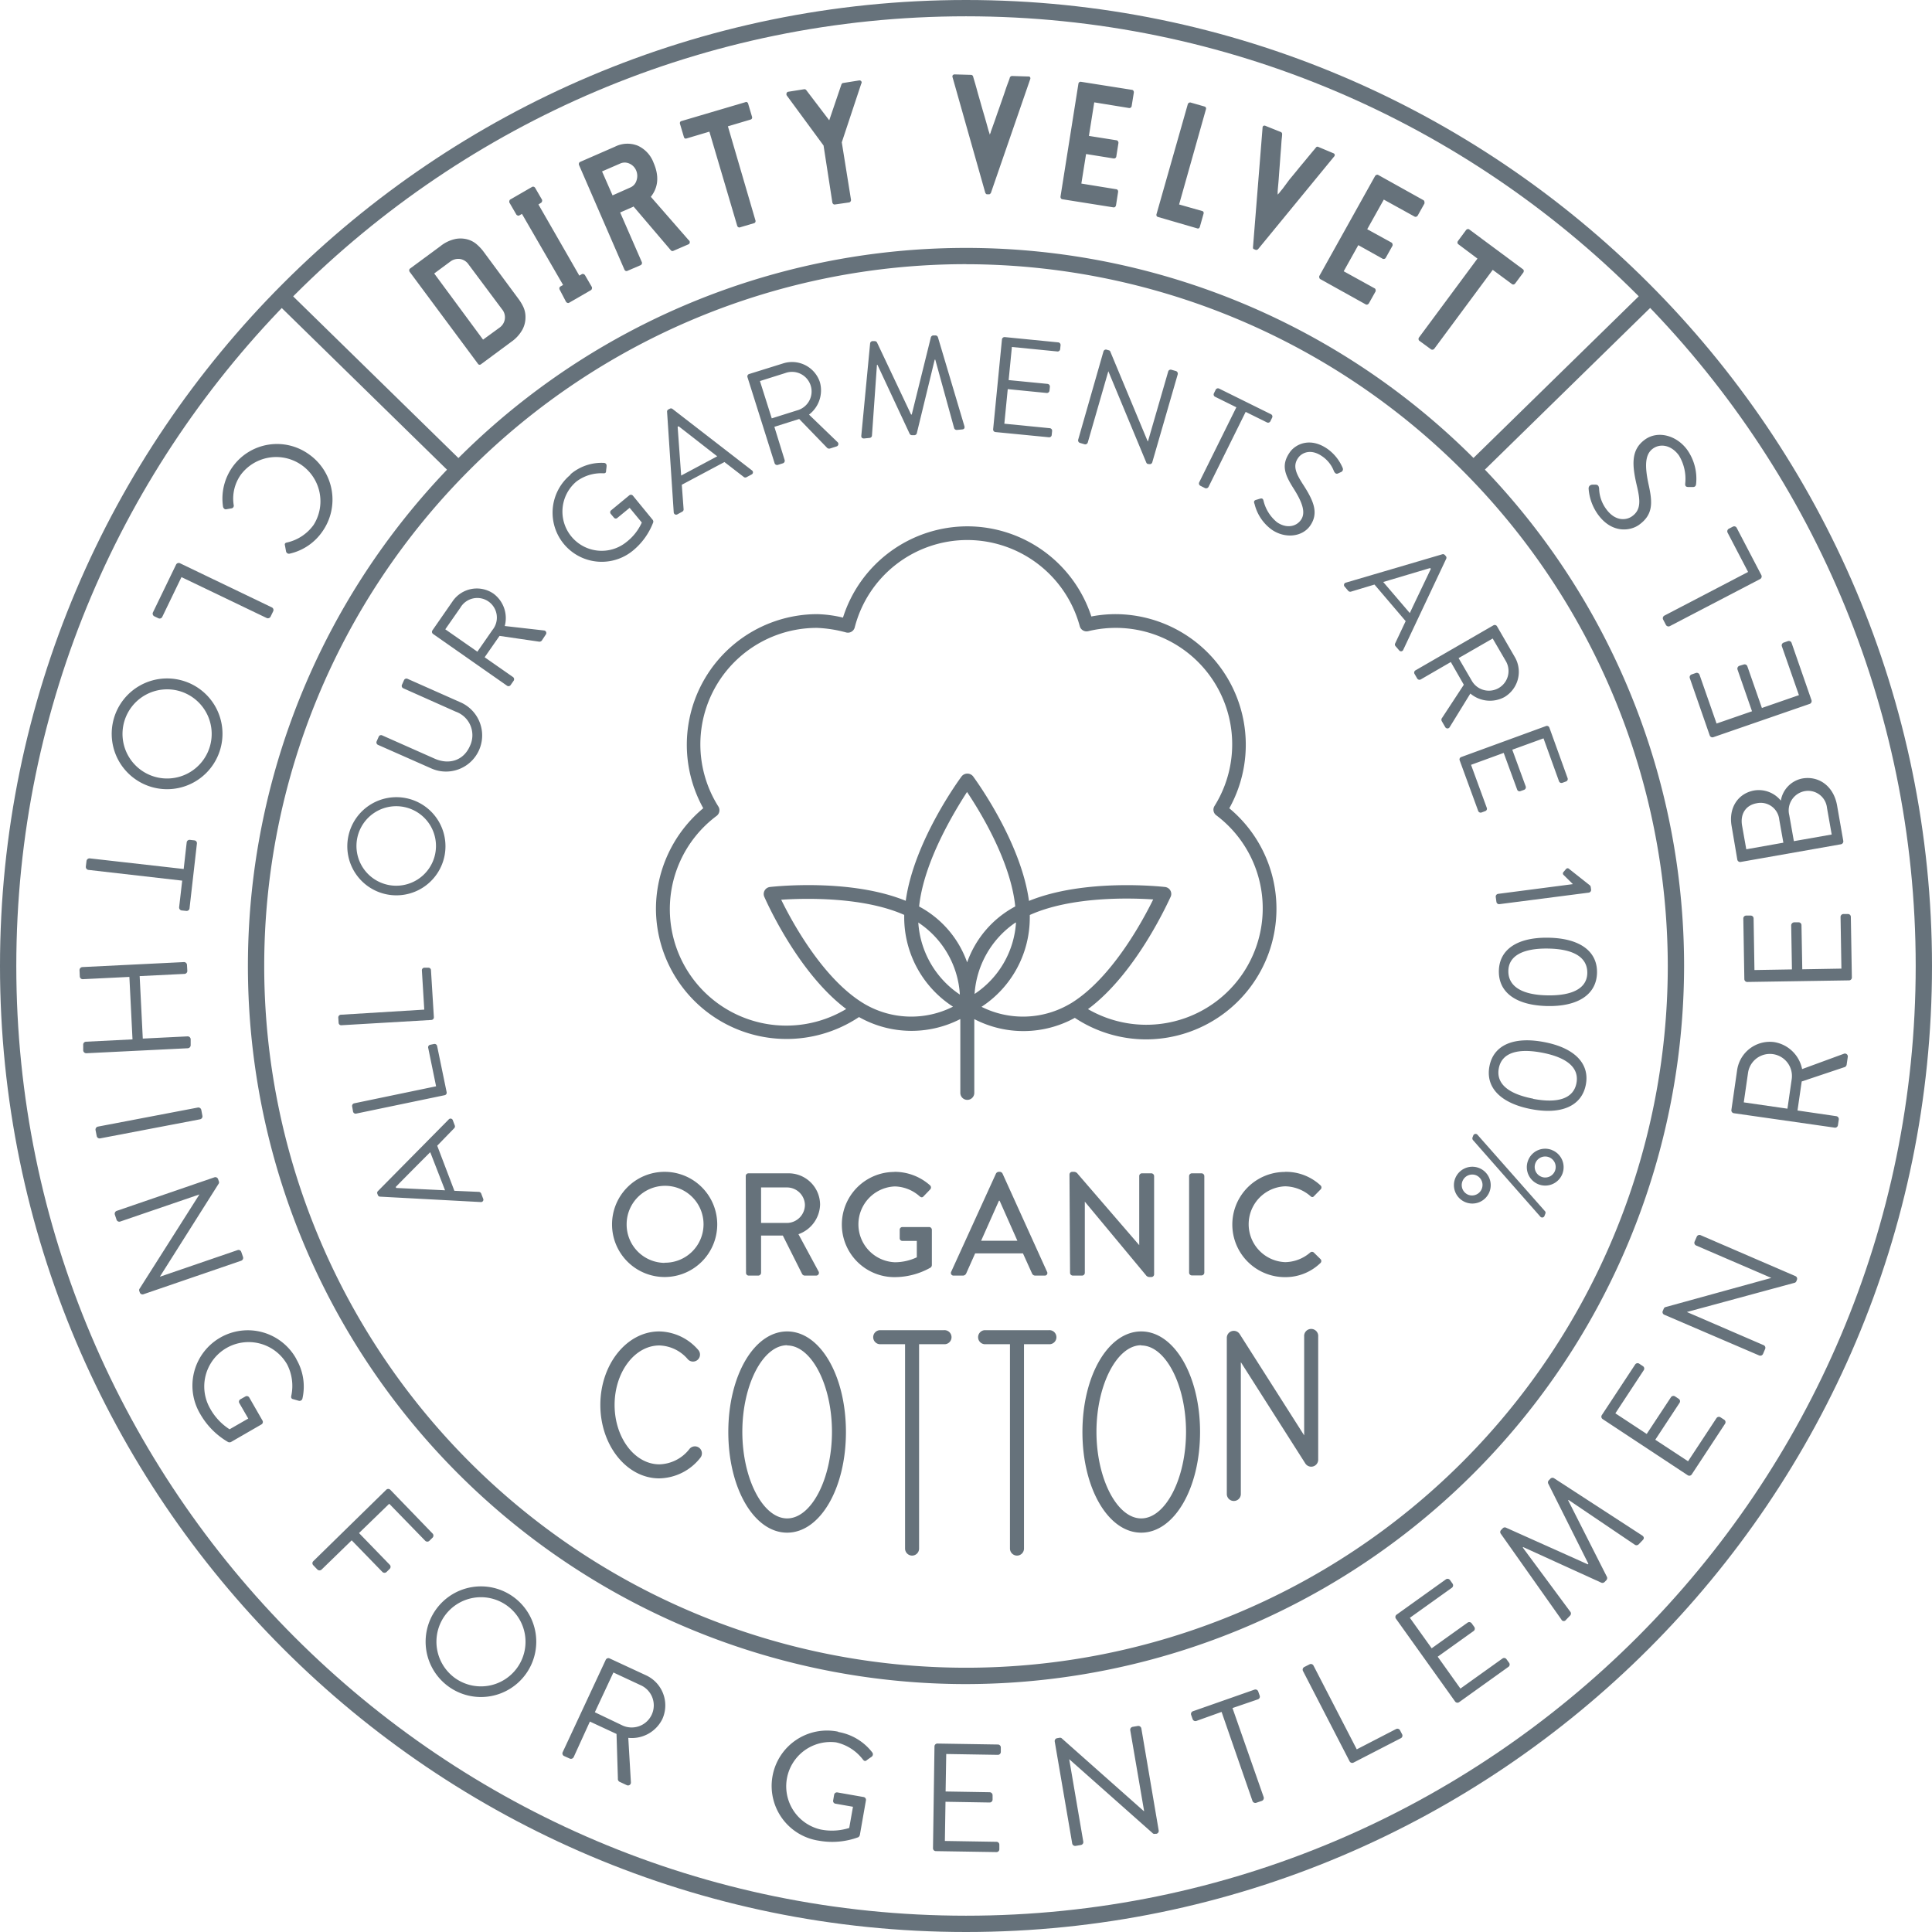 <svg xmlns="http://www.w3.org/2000/svg" viewBox="0 0 340.16 340.16">
  <defs>
    <style>
      .cls-1{fill:#66727b}
    </style>
  </defs>
  <g id="Layer_2" data-name="Layer 2">
    <g id="Layer_1-2" data-name="Layer 1">
      <path class="cls-1" d="M117 206.32a9.26 9.26 0 1 1-9.24 9.29 9.25 9.25 0 0 1 9.24-9.29zm0 16a6.77 6.77 0 1 0-6.67-6.74 6.75 6.75 0 0 0 6.67 6.77zM131.3 207.07a.48.48 0 0 1 .48-.49h7a5.55 5.55 0 0 1 5.61 5.5 5.7 5.7 0 0 1-3.81 5.22l3.53 6.54a.49.49 0 0 1-.44.75h-1.93a.56.56 0 0 1-.54-.34l-3.37-6.71H134v6.56a.51.51 0 0 1-.49.49h-1.68a.48.48 0 0 1-.48-.49zm7.28 8.25a3.2 3.2 0 0 0 3.14-3.19 3.16 3.16 0 0 0-3.14-3.06H134v6.25zM157.5 206.32a9.38 9.38 0 0 1 6.26 2.39.5.5 0 0 1 0 .72c-.38.41-.77.8-1.16 1.21-.2.23-.41.21-.67 0a6.82 6.82 0 0 0-4.37-1.75 6.68 6.68 0 0 0 0 13.35 9.13 9.13 0 0 0 3.86-.87v-2.89h-2.52a.46.46 0 0 1-.49-.46v-1.49a.47.47 0 0 1 .49-.49h4.71a.49.49 0 0 1 .46.49v6.23a.63.63 0 0 1-.21.41 12.9 12.9 0 0 1-6.38 1.69 9.26 9.26 0 1 1 0-18.52zM167.47 223.92l7.9-17.32a.62.62 0 0 1 .44-.28h.26a.58.58 0 0 1 .43.28l7.85 17.32a.45.45 0 0 1-.44.67h-1.62a.61.61 0 0 1-.59-.39l-1.59-3.52h-8.42l-1.57 3.52a.64.64 0 0 1-.59.39h-1.62a.46.46 0 0 1-.44-.67zm11.66-5.46l-3.13-7.05h-.12l-3.14 7.05zM188.3 206.78a.48.48 0 0 1 .49-.46h.21a.84.84 0 0 1 .77.38l10.81 12.53v-12.16a.48.48 0 0 1 .49-.49h1.64a.5.5 0 0 1 .49.49v17.31a.48.48 0 0 1-.49.46h-.23a.78.78 0 0 1-.74-.35L191 211.57v12.53a.49.49 0 0 1-.49.49h-1.62a.5.5 0 0 1-.49-.49zM209.36 207.07a.5.5 0 0 1 .49-.49h1.7a.5.5 0 0 1 .49.49v17a.5.5 0 0 1-.49.49h-1.7a.5.5 0 0 1-.49-.49zM226.27 206.32a8.93 8.93 0 0 1 6.23 2.39.48.48 0 0 1 0 .72l-1.14 1.16c-.18.23-.41.23-.64 0a7 7 0 0 0-4.45-1.72 6.68 6.68 0 0 0 0 13.35 6.89 6.89 0 0 0 4.42-1.7.47.47 0 0 1 .62 0l1.18 1.16a.48.48 0 0 1 0 .69 8.84 8.84 0 0 1-6.26 2.49 9.26 9.26 0 1 1 0-18.52zM170.31 193.65a1.23 1.23 0 0 1-1.23-1.23v-13a18.81 18.81 0 0 1-17.84-.35A23 23 0 0 1 115.49 160a23.11 23.11 0 0 1 8.33-17.7 23 23 0 0 1 20.05-34.17 21.62 21.62 0 0 1 4.55.61 23 23 0 0 1 21.9-16.07 23 23 0 0 1 21.83 15.87 22.6 22.6 0 0 1 4.29-.41 23 23 0 0 1 20 34.18A23 23 0 0 1 201.86 183a22.73 22.73 0 0 1-12.62-3.79 18.78 18.78 0 0 1-17.7.22v13a1.23 1.23 0 0 1-1.23 1.22zm21.21-16a20.5 20.5 0 0 0 22.62-34.11 1.22 1.22 0 0 1-.3-1.64 20.5 20.5 0 0 0-22.24-30.77 1.24 1.24 0 0 1-1.49-.88 20.55 20.55 0 0 0-19.78-15.17 20.48 20.48 0 0 0-19.84 15.38 1.24 1.24 0 0 1-1.49.9 22.92 22.92 0 0 0-5.13-.81A20.5 20.5 0 0 0 126.48 142a1.24 1.24 0 0 1-.31 1.65 20.5 20.5 0 0 0 22.82 34c-8.57-6.42-14.17-19.18-14.43-19.77a1.24 1.24 0 0 1 1-1.71c.62-.07 14.1-1.57 23.91 2.43 1.44-10.48 9.47-21.41 9.85-21.92a1.29 1.29 0 0 1 2 0c.37.51 8.41 11.44 9.85 21.94 9.81-4 23.32-2.52 23.95-2.45a1.23 1.23 0 0 1 1 1.71c-.28.53-5.95 13.44-14.6 19.82zm-54-19.29c1.94 4 7.54 14.28 14.86 18.5a16.3 16.3 0 0 0 15.41.38 18.75 18.75 0 0 1-8.59-15.66v-.5c-7.26-3.22-17.58-2.94-21.63-2.67zm35.22 18.87a16.32 16.32 0 0 0 15.44-.37l.35-.2.12-.07c7.08-4.39 12.49-14.36 14.39-18.23-4.07-.27-14.41-.56-21.73 2.74v.48a18.75 18.75 0 0 1-8.52 15.7zm-11.06-14.82a16.53 16.53 0 0 0 7.32 12.7 16.36 16.36 0 0 0-7.27-12.65zm17.15 0a16.52 16.52 0 0 0-7.24 12.59 16.33 16.33 0 0 0 7.29-12.51zm-17.06-2.84l.43.24a17.92 17.92 0 0 1 8.08 9.63 17.92 17.92 0 0 1 8.08-9.63l.39-.22c-.81-8-6.23-16.78-8.49-20.15-2.21 3.45-7.62 12.24-8.44 20.21zM200.93 269.85c-5.8 0-10.35-7.78-10.35-17.72s4.55-17.71 10.35-17.71 10.36 7.78 10.36 17.71-4.55 17.72-10.36 17.72zm0-33c-4.27 0-7.88 7-7.88 15.24s3.61 15.25 7.88 15.25 7.89-7 7.89-15.25-3.61-15.2-7.89-15.2zM138.59 269.85c-5.81 0-10.36-7.78-10.36-17.72s4.55-17.71 10.36-17.71 10.35 7.78 10.35 17.71-4.55 17.72-10.35 17.72zm0-33c-4.28 0-7.89 7-7.89 15.24s3.61 15.25 7.89 15.25 7.89-7 7.89-15.25-3.62-15.2-7.89-15.2zM116.06 260.29c-5.71 0-10.36-5.8-10.36-12.93s4.65-12.94 10.36-12.94a9.28 9.28 0 0 1 6.87 3.25 1.23 1.23 0 1 1-1.83 1.65 6.84 6.84 0 0 0-5-2.43c-4.35 0-7.89 4.7-7.89 10.47s3.54 10.46 7.89 10.46a6.92 6.92 0 0 0 5.3-2.72 1.23 1.23 0 1 1 1.9 1.57 9.38 9.38 0 0 1-7.24 3.62zM217.21 264.27A1.23 1.23 0 0 1 216 263v-27.45a1.23 1.23 0 0 1 2.27-.66l11.35 17.83v-17.39a1.24 1.24 0 1 1 2.47 0V257a1.23 1.23 0 0 1-2.27.66l-11.35-17.83V263a1.23 1.23 0 0 1-1.26 1.27zM166.18 236.67h-11.31a1.24 1.24 0 0 1 0-2.47h11.31a1.24 1.24 0 1 1 0 2.47z"/>
      <path class="cls-1" d="M160.59 273.89a1.25 1.25 0 0 1-1.24-1.24V236a1.24 1.24 0 0 1 2.47 0v36.62a1.24 1.24 0 0 1-1.23 1.27zM184.65 236.67h-11.31a1.24 1.24 0 0 1 0-2.47h11.31a1.24 1.24 0 1 1 0 2.47z"/>
      <path class="cls-1" d="M179.06 273.89a1.25 1.25 0 0 1-1.24-1.24V236a1.24 1.24 0 0 1 2.47 0v36.62a1.24 1.24 0 0 1-1.23 1.27z"/>
      <g>
        <path class="cls-1" d="M77.52 43.36a6.3 6.3 0 0 1 2.74-1.3 4.73 4.73 0 0 1 2.18.13 4.19 4.19 0 0 1 1.61.93 8.31 8.31 0 0 1 1 1.07l6.33 8.56a8.24 8.24 0 0 1 .74 1.25 4.18 4.18 0 0 1 .4 1.8A4.58 4.58 0 0 1 92 58a6.41 6.41 0 0 1-2 2.2l-5.31 3.93a.36.36 0 0 1-.56-.11l-12-16.16a.44.44 0 0 1-.08-.3.36.36 0 0 1 .14-.27zm5 3.23a2.24 2.24 0 0 0-1.6-1 2.34 2.34 0 0 0-1.59.43l-2.88 2.13 8.6 11.65L88 57.65a2.24 2.24 0 0 0 .87-1.39 2.2 2.2 0 0 0-.49-1.82zM94 32.89a.45.45 0 0 1 .23.2l1.2 2.07a.5.5 0 0 1 0 .3.39.39 0 0 1-.21.27l-.42.27 7.2 12.53.44-.26a.38.38 0 0 1 .34 0 .5.5 0 0 1 .23.2l1.2 2.07a.49.49 0 0 1 0 .3.39.39 0 0 1-.21.27l-3.81 2.2a.31.31 0 0 1-.31 0 .43.43 0 0 1-.23-.19L98.54 51a.44.44 0 0 1-.05-.3.37.37 0 0 1 .18-.26l.47-.27-7.24-12.51-.47.27a.31.31 0 0 1-.31 0 .4.4 0 0 1-.23-.19l-1.2-2.07a.44.44 0 0 1 0-.3.32.32 0 0 1 .18-.26l3.81-2.2a.38.38 0 0 1 .32-.02zM121.25 42.28a.43.43 0 0 1 .19.44.38.38 0 0 1-.26.31l-2.66 1.15a.34.34 0 0 1-.23 0 .37.37 0 0 1-.14-.07l-6.61-7.76-.13.09-.35.15-1.87.82 3.81 8.73a.4.4 0 0 1 0 .32.43.43 0 0 1-.21.23l-2.33 1a.34.34 0 0 1-.31 0 .45.45 0 0 1-.21-.22l-8-18.43a.44.44 0 0 1 0-.3.36.36 0 0 1 .21-.24l6.14-2.68a4.88 4.88 0 0 1 4-.17 5.35 5.35 0 0 1 2.78 3q1.51 3.48-.48 6zM112 30a2.29 2.29 0 0 0-1.19-1.2 1.94 1.94 0 0 0-1.63 0L106 30.18l1.85 4.22L111 33a1.92 1.92 0 0 0 1.07-1.23A2.46 2.46 0 0 0 112 30zM131.54 18a.43.43 0 0 1 .18.24l.68 2.3a.45.45 0 0 1 0 .3.36.36 0 0 1-.24.21l-4 1.19L133 38.78a.4.4 0 0 1 0 .3.35.35 0 0 1-.22.21l-2.47.73A.32.32 0 0 1 130 40a.39.39 0 0 1-.2-.24l-4.9-16.58-4 1.19a.37.37 0 0 1-.31 0 .4.4 0 0 1-.18-.25l-.68-2.29a.44.44 0 0 1 0-.3.32.32 0 0 1 .23-.21l11.28-3.33a.31.31 0 0 1 .3.01zM151.64 14.31a.34.34 0 0 1 0 .41l-3.43 10.34 1.62 10.1a.42.42 0 0 1-.07.3.4.4 0 0 1-.25.18L147 36a.32.32 0 0 1-.3-.09.46.46 0 0 1-.15-.26L145 25.62l-6.44-8.76a.44.44 0 0 1-.07-.44.35.35 0 0 1 .32-.27l2.78-.44a.39.39 0 0 1 .36.15l4.05 5.32 2.16-6.35a1.13 1.13 0 0 0 .1-.13.27.27 0 0 1 .2-.09l2.81-.45a.38.38 0 0 1 .37.15zM181.37 13.6a.42.42 0 0 1 0 .38l-6.91 20-.13.15a.3.3 0 0 1-.23.08h-.27a.28.28 0 0 1-.25-.11l-.1-.14-5.75-20.3a.48.48 0 0 1 0-.39.43.43 0 0 1 .37-.17l2.87.08a.4.4 0 0 1 .35.25s.07.26.21.73.3 1 .5 1.75.42 1.46.65 2.29.46 1.6.67 2.32.39 1.35.53 1.87.24.84.28.94a.68.68 0 0 1 .06.21.53.53 0 0 0 .05.15l.15-.35c0-.1.13-.41.31-.92s.41-1.13.65-1.84.52-1.47.8-2.28.55-1.56.78-2.26.44-1.26.61-1.71.24-.7.24-.72.17-.23.37-.23l2.87.09a.31.31 0 0 1 .32.13zM199.57 16a.54.54 0 0 1 .06.3l-.38 2.36a.41.41 0 0 1-.15.27.39.39 0 0 1-.3.09l-6.14-1-.94 5.91 4.88.77a.36.36 0 0 1 .24.18.43.43 0 0 1 .08.3l-.38 2.39a.35.35 0 0 1-.17.26.41.41 0 0 1-.28.07l-4.87-.78-.83 5.2 6.15 1a.34.34 0 0 1 .26.17.47.47 0 0 1 .06.3l-.37 2.37a.54.54 0 0 1-.15.26.34.34 0 0 1-.3.09l-9-1.43a.35.35 0 0 1-.26-.18.49.49 0 0 1-.06-.29l3.15-19.86a.4.4 0 0 1 .14-.26.34.34 0 0 1 .3-.09l9 1.42a.35.35 0 0 1 .26.18zM211.9 37.35a.44.44 0 0 1 0 .3l-.65 2.3a.49.49 0 0 1-.18.25.37.37 0 0 1-.31 0l-6.88-2a.35.35 0 0 1-.25-.21.43.43 0 0 1 0-.31l5.5-19.33a.41.41 0 0 1 .19-.24.39.39 0 0 1 .33-.05l2.45.7a.35.35 0 0 1 .22.2.4.4 0 0 1 0 .3L207.6 36l4.06 1.15a.34.34 0 0 1 .24.2zM235 27.24a.41.41 0 0 1-.14.36l-13.38 16.3-.18.08a.25.25 0 0 1-.24 0l-.25-.1a.29.29 0 0 1-.2-.19v-.16l1.68-21a.45.45 0 0 1 .14-.36.41.41 0 0 1 .4 0l2.67 1.07a.37.37 0 0 1 .24.36s0 .27-.06.75-.08 1.09-.14 1.82-.12 1.52-.18 2.37-.13 1.66-.18 2.41-.11 1.4-.16 1.94-.07.87-.07 1a.53.53 0 0 1 0 .22.86.86 0 0 0 0 .15l.27-.27c.06-.09.26-.34.61-.76l1.17-1.58c.48-.58 1-1.2 1.54-1.87s1.06-1.27 1.52-1.84l1.16-1.4c.32-.37.47-.56.48-.58a.33.33 0 0 1 .42-.09l2.69 1.13a.33.33 0 0 1 .19.24zM250.79 35.56a.46.46 0 0 1 0 .29l-1.17 2.09a.45.45 0 0 1-.23.2.36.36 0 0 1-.32 0l-5.43-3-2.92 5.22 4.28 2.35a.39.39 0 0 1 .17.25.46.46 0 0 1 0 .31l-1.18 2.11a.34.34 0 0 1-.24.19.41.41 0 0 1-.29 0l-4.31-2.41-2.57 4.6 5.43 3a.29.29 0 0 1 .18.25.44.44 0 0 1 0 .3l-1.17 2.09a.5.5 0 0 1-.23.2.36.36 0 0 1-.32 0l-8-4.45a.35.35 0 0 1-.18-.26.44.44 0 0 1 0-.3L242.1 31a.5.5 0 0 1 .23-.2.36.36 0 0 1 .32 0l8 4.46a.35.35 0 0 1 .14.3zM268.28 47.7a.47.47 0 0 1-.08.29l-1.43 1.92a.45.45 0 0 1-.25.17.35.35 0 0 1-.31-.06l-3.39-2.51-10.29 13.89a.46.46 0 0 1-.27.16.38.38 0 0 1-.3-.05L249.9 60a.36.36 0 0 1-.14-.27.42.42 0 0 1 .07-.3l10.3-13.9-3.37-2.53a.37.37 0 0 1-.15-.28.48.48 0 0 1 .09-.29l1.42-1.92a.48.48 0 0 1 .26-.17.35.35 0 0 1 .31.06l9.44 7a.33.33 0 0 1 .15.3z"/>
      </g>
      <g>
        <path class="cls-1" d="M56.79 93.54A9.54 9.54 0 0 1 51 97.48a.52.52 0 0 1-.64-.41l-.18-1c-.1-.34 0-.5.42-.57a7.91 7.91 0 0 0 4.62-3.09 7.79 7.79 0 0 0-12.79-8.87 7.26 7.26 0 0 0-1.28 5.4.47.47 0 0 1-.42.57l-.87.15c-.26.09-.54-.17-.59-.44a9.61 9.61 0 0 1 15.07-9.27 9.75 9.75 0 0 1 2.45 13.59zM47.86 106.94a.51.51 0 0 1 .24.68l-.46.95a.53.53 0 0 1-.69.24l-15-7.2-3.38 7a.51.51 0 0 1-.69.24l-.71-.34a.52.52 0 0 1-.24-.69L31 99.41a.52.52 0 0 1 .69-.24zM38.79 131.89a9.75 9.75 0 1 1-6.68-12.06 9.73 9.73 0 0 1 6.68 12.06zM21.89 127a7.85 7.85 0 1 0 9.69-5.33 7.86 7.86 0 0 0-9.69 5.33zM32.34 153l.53-4.68a.51.51 0 0 1 .57-.45l.78.09a.5.5 0 0 1 .45.56l-1.3 11.41a.51.51 0 0 1-.57.45l-.8-.08a.52.52 0 0 1-.46-.57l.54-4.68-16.52-1.89a.54.54 0 0 1-.45-.57l.12-1a.54.54 0 0 1 .57-.46zM32.39 169.39a.52.52 0 0 1 .53.49l.06 1.05a.52.52 0 0 1-.49.54l-7.9.39.55 11 7.89-.39a.53.53 0 0 1 .54.49v1.06a.54.54 0 0 1-.49.54l-17.89.88a.54.54 0 0 1-.54-.49v-1a.51.51 0 0 1 .49-.54l8.19-.41-.55-11-8.19.4a.51.51 0 0 1-.54-.48l-.05-1.11a.54.54 0 0 1 .49-.54zM34.84 195a.53.53 0 0 1 .6.41l.2 1.06a.53.53 0 0 1-.41.6l-17.6 3.36a.52.52 0 0 1-.6-.4l-.21-1.07a.54.54 0 0 1 .41-.6zM37.77 207.28a.51.51 0 0 1 .63.33l.13.38a.46.46 0 0 1-.07.48l-10.28 16.26v.05l13.65-4.68a.51.51 0 0 1 .65.32l.31.9a.53.53 0 0 1-.32.65l-17.23 5.91a.51.51 0 0 1-.63-.33l-.07-.21a.46.46 0 0 1 .06-.48l10.51-16.56-13.94 4.77a.51.51 0 0 1-.65-.32l-.3-.89a.54.54 0 0 1 .31-.66zM52.17 239.3a9.54 9.54 0 0 1 1.08 6.93.52.52 0 0 1-.64.4c-.34-.09-.72-.21-1-.28s-.41-.23-.32-.62a8.28 8.28 0 0 0-.74-5.51A7.8 7.8 0 0 0 37 248a10.18 10.18 0 0 0 3.42 3.65l3.29-1.89-1.56-2.7a.49.49 0 0 1 .17-.69l.87-.49a.5.5 0 0 1 .7.18l2.33 4.06a.5.5 0 0 1-.2.68l-5.37 3.1a.66.66 0 0 1-.48 0 13.36 13.36 0 0 1-4.89-4.9 9.75 9.75 0 1 1 16.9-9.72zM68 262.3a.51.51 0 0 1 .72 0l7.44 7.7a.52.52 0 0 1 0 .73l-.56.55a.52.52 0 0 1-.73 0l-6.34-6.52-5.32 5.16 5.41 5.58a.52.52 0 0 1 0 .72l-.56.55a.53.53 0 0 1-.73 0l-5.41-5.57-5.3 5.15a.54.54 0 0 1-.73 0l-.73-.76a.5.5 0 0 1 0-.72zM90.35 281.13a9.74 9.74 0 1 1-13.6 2.26 9.74 9.74 0 0 1 13.6-2.26zm-10.28 14.29a7.85 7.85 0 1 0-1.78-10.92 7.89 7.89 0 0 0 1.78 10.92zM106.65 292.24a.51.51 0 0 1 .68-.25l6.36 2.95a5.83 5.83 0 0 1 2.93 7.72 6 6 0 0 1-6 3.32l.46 7.8a.51.51 0 0 1-.74.52l-1.18-.55a.57.57 0 0 1-.37-.62l-.24-7.84-4.69-2.18-2.86 6.27a.54.54 0 0 1-.68.25l-1-.45a.51.51 0 0 1-.25-.68zm2.81 11.49a3.89 3.89 0 1 0 3.28-7.05l-4.74-2.21-3.27 7zM147.58 304.94a9.6 9.6 0 0 1 6 3.61.53.53 0 0 1-.11.75c-.28.2-.62.42-.87.62s-.45.17-.69-.15a8.19 8.19 0 0 0-4.71-3 7.8 7.8 0 0 0-2.68 15.35 10.07 10.07 0 0 0 5-.28l.66-3.73-3.07-.54a.48.48 0 0 1-.42-.56l.17-1a.5.5 0 0 1 .6-.42l4.61.81a.5.5 0 0 1 .39.59l-1.07 6.1a.64.64 0 0 1-.29.39 13.27 13.27 0 0 1-6.89.61 9.75 9.75 0 1 1 3.36-19.2zM164.53 307.49a.51.51 0 0 1 .52-.51l10.66.17a.52.52 0 0 1 .5.53v.78a.52.52 0 0 1-.52.51l-9.09-.15-.11 6.6 7.76.13a.53.53 0 0 1 .51.52v.78a.52.52 0 0 1-.53.51l-7.76-.13-.11 6.9 9.09.15a.5.5 0 0 1 .5.52v.79a.5.5 0 0 1-.52.5l-10.66-.17a.5.5 0 0 1-.5-.52zM185.7 306.61a.51.51 0 0 1 .42-.57l.41-.07a.47.47 0 0 1 .46.14l14.39 12.76h.06L199 304.64a.52.52 0 0 1 .42-.6l.93-.16a.55.55 0 0 1 .6.42l3.06 18a.51.51 0 0 1-.42.57h-.22a.43.43 0 0 1-.46-.14l-14.66-13 2.48 14.52a.51.51 0 0 1-.42.59l-.93.16a.53.53 0 0 1-.6-.42zM215.08 301.41l-4.44 1.59a.52.52 0 0 1-.66-.32l-.26-.74a.51.51 0 0 1 .32-.65l10.83-3.8a.52.52 0 0 1 .66.32l.26.74a.51.51 0 0 1-.32.65l-4.47 1.53 5.49 15.68a.54.54 0 0 1-.31.66l-1 .34a.53.53 0 0 1-.66-.32zM229.41 294.2a.52.52 0 0 1 .22-.69l.94-.48a.52.52 0 0 1 .69.22l7.62 14.75 6.93-3.58a.52.52 0 0 1 .69.23l.36.69a.51.51 0 0 1-.22.7l-8.32 4.29a.52.52 0 0 1-.7-.22zM245.78 285a.51.51 0 0 1 .12-.72l8.67-6.21a.52.52 0 0 1 .72.12l.46.64a.53.53 0 0 1-.12.72l-7.4 5.29 3.84 5.37 6.32-4.52a.53.53 0 0 1 .72.12l.46.64a.52.52 0 0 1-.12.72l-6.32 4.52 4 5.61 7.4-5.29a.5.5 0 0 1 .71.12l.46.63a.51.51 0 0 1-.12.72l-8.67 6.21a.51.51 0 0 1-.72-.12zM264.21 270a.51.51 0 0 1 .07-.61l.3-.31a.51.51 0 0 1 .53-.13l14.46 6.48.09-.1-7.08-14.14a.52.52 0 0 1 .1-.54l.3-.31a.52.52 0 0 1 .61-.09l15.53 10.09c.32.21.41.51.13.8l-.75.78a.55.55 0 0 1-.61.09l-11.72-7.92-.07.07 6.84 13.5a.56.56 0 0 1-.1.54l-.34.35a.54.54 0 0 1-.53.12l-13.79-6.28-.07.08 8.41 11.36a.52.52 0 0 1-.07.61l-.75.78a.46.46 0 0 1-.8-.09zM282.18 249.86a.51.51 0 0 1-.15-.71l5.87-8.91a.51.51 0 0 1 .71-.14l.65.43a.51.51 0 0 1 .15.71l-5 7.6 5.52 3.63 4.27-6.47a.53.53 0 0 1 .71-.15l.66.44a.51.51 0 0 1 .14.71l-4.27 6.49 5.77 3.79 5-7.59a.51.51 0 0 1 .71-.15l.66.43a.51.51 0 0 1 .14.71l-5.86 8.91a.51.51 0 0 1-.71.15zM293 231.47a.5.5 0 0 1-.24-.66l.16-.37a.48.48 0 0 1 .37-.32l18.58-5.12-13.24-5.71a.52.52 0 0 1-.27-.68l.38-.87a.52.52 0 0 1 .67-.27l16.72 7.22a.5.5 0 0 1 .24.66l-.08.2a.48.48 0 0 1-.37.32L297 231l13.52 5.84a.51.51 0 0 1 .26.67l-.37.87a.53.53 0 0 1-.68.27zM305.27 196a.51.51 0 0 1-.43-.58l1-6.94a5.82 5.82 0 0 1 6.55-5 6 6 0 0 1 4.9 4.75l7.33-2.69a.51.51 0 0 1 .71.56l-.19 1.29a.57.57 0 0 1-.48.53l-7.44 2.49-.74 5.11 6.83 1a.52.52 0 0 1 .44.58l-.15 1a.51.51 0 0 1-.58.44zm10.19-6a3.88 3.88 0 1 0-7.69-1.11l-.75 5.2 7.69 1.11zM307.64 172.89a.51.51 0 0 1-.52-.51l-.18-10.66a.51.51 0 0 1 .5-.52h.79a.51.51 0 0 1 .52.5l.15 9.09 6.6-.11-.13-7.76a.55.55 0 0 1 .51-.53h.78a.5.5 0 0 1 .52.5l.14 7.77 6.89-.12-.15-9.09a.51.51 0 0 1 .51-.52h.78a.5.5 0 0 1 .52.5l.18 10.66a.5.5 0 0 1-.5.52zM313.54 141a4.76 4.76 0 0 1 3.76-3.93c3-.53 5.55 1.41 6.14 4.71l1.1 6.27a.52.52 0 0 1-.42.6l-17.64 3.11a.51.51 0 0 1-.6-.42l-1-5.89c-.57-3.25 1.15-5.78 4-6.28a5 5 0 0 1 4.7 1.84zm-.27 3.32a3.29 3.29 0 0 0-3.95-2.9c-1.92.33-3 1.87-2.58 4.05l.72 4.06 6.53-1.16zm8.4-2.09a3.34 3.34 0 0 0-4-2.92 3.45 3.45 0 0 0-2.64 4.21l.81 4.58 6.66-1.17zM301.67 129.79a.5.5 0 0 1-.65-.32l-3.5-10.07a.51.51 0 0 1 .31-.65l.75-.26a.51.51 0 0 1 .65.31l3 8.59 6.24-2.16-2.55-7.34a.53.53 0 0 1 .32-.66l.76-.23a.51.51 0 0 1 .65.31l2.56 7.34 6.52-2.26-3-8.59a.51.51 0 0 1 .32-.66l.74-.26a.51.51 0 0 1 .65.32l3.5 10.07a.52.52 0 0 1-.31.66zM294 110.24a.52.52 0 0 1-.69-.22l-.49-.94a.52.52 0 0 1 .22-.69l14.74-7.69-3.61-6.92a.52.52 0 0 1 .22-.69l.7-.36a.5.5 0 0 1 .69.22l4.33 8.3a.52.52 0 0 1-.21.7zM298 85.75h-.66c-.44 0-.68-.11-.63-.61a7.92 7.92 0 0 0-1.1-4.94c-1.3-1.81-3.25-2.2-4.61-1.2s-1.46 3-.73 6.34c.7 3.16.81 5.27-1.7 7.07-1.49 1.07-4.77 1.61-7.27-1.89a8.9 8.9 0 0 1-1.6-4.52c0-.18.07-.61.66-.67h.53c.43 0 .61.2.66.7a6.35 6.35 0 0 0 1.21 3.55c1.67 2.34 3.67 2 4.6 1.31 1.56-1.11 1.44-2.73.89-5.13-.92-3.83-1.16-6.55 1.39-8.38 2.29-1.64 5.61-.71 7.45 1.86a8.82 8.82 0 0 1 1.54 5.92c-.03.21-.04.61-.63.59z"/>
      </g>
      <path class="cls-1" d="M170.08 340.16C76.3 340.16 0 263.86 0 170.08S76.3 0 170.08 0s170.08 76.3 170.08 170.08-76.3 170.08-170.08 170.08zm0-337.29c-92.2 0-167.21 75-167.21 167.21s75 167.21 167.21 167.21 167.21-75 167.21-167.21S262.28 2.87 170.08 2.87z"/>
      <path class="cls-1" d="M170.08 296.51a126.43 126.43 0 1 1 126.43-126.43 126.58 126.58 0 0 1-126.43 126.43zm0-250a123.56 123.56 0 1 0 123.56 123.57A123.7 123.7 0 0 0 170.08 46.52z"/>
      <path class="cls-1" transform="rotate(-44.37 275.434 66.987)" d="M254.25 65.55h42.43v2.87h-42.43z"/>
      <path class="cls-1" transform="rotate(-45.63 64.695 66.986)" d="M63.26 45.77h2.87V88.2h-2.87z"/>
      <g>
        <path class="cls-1" d="M84.62 211.64l-17.7-.95a.42.42 0 0 1-.39-.28l-.09-.23a.42.42 0 0 1 .1-.47L79 197.1a.42.42 0 0 1 .73.15l.34.9a.45.45 0 0 1-.09.48l-3 3.09 3.02 7.94 4.32.19a.47.47 0 0 1 .4.29l.34.89a.42.42 0 0 1-.44.61zm-8.87-8.78c-2 2-4.06 4.07-6.07 6.12l.07.18 8.61.41zM62.7 196.07a.46.46 0 0 1-.54-.36l-.16-.91a.47.47 0 0 1 .35-.54l14.43-3-1.39-6.77a.45.45 0 0 1 .35-.54l.68-.14a.46.46 0 0 1 .54.35l1.68 8.14a.45.45 0 0 1-.36.53zM60.1 180.51a.45.45 0 0 1-.48-.43l-.06-.93a.49.49 0 0 1 .43-.49l14.71-.9-.42-6.89a.45.45 0 0 1 .42-.49h.7a.45.45 0 0 1 .48.43l.51 8.29a.46.46 0 0 1-.43.48zM61.33 147.25a8.64 8.64 0 1 1 6.72 10.21 8.63 8.63 0 0 1-6.72-10.21zm15.27 3.19a7 7 0 1 0-8.21 5.37 7 7 0 0 0 8.21-5.37zM66.54 131.14a.47.47 0 0 1-.23-.6l.37-.84a.45.45 0 0 1 .6-.23l9.24 4.1c2.5 1.11 5.06.38 6.2-2.19a4.39 4.39 0 0 0-2.48-6.08L71 121.18a.46.46 0 0 1-.23-.61l.37-.83a.47.47 0 0 1 .6-.23l9.37 4.16a6.36 6.36 0 0 1-5.16 11.63zM76.25 111.62a.46.46 0 0 1-.11-.64l3.54-5.1a5.17 5.17 0 0 1 7.19-1.37 5.36 5.36 0 0 1 2 5.71l6.88.78a.45.45 0 0 1 .34.73l-.66 1a.54.54 0 0 1-.6.23l-6.88-1-2.62 3.76 5 3.49a.48.48 0 0 1 .11.64l-.54.77a.45.45 0 0 1-.63.11zm10.46-.71a3.45 3.45 0 1 0-5.66-3.91l-2.65 3.8 5.65 3.94zM100.45 83.5a8.42 8.42 0 0 1 5.9-2 .47.47 0 0 1 .45.5c0 .31-.08.66-.09.95s-.15.4-.5.38a7.27 7.27 0 0 0-4.71 1.44 6.91 6.91 0 0 0 8.77 10.68A9 9 0 0 0 113 92l-2.14-2.59-2.13 1.75a.42.42 0 0 1-.62 0l-.57-.68a.44.44 0 0 1 .07-.64l3.2-2.64a.46.46 0 0 1 .63.08l3.48 4.25a.55.55 0 0 1 .1.41 11.88 11.88 0 0 1-3.58 5 8.64 8.64 0 1 1-11-13.35zM118.62 90.2l-1.17-17.68a.42.42 0 0 1 .23-.43l.22-.11a.43.43 0 0 1 .48 0l14 10.83a.42.42 0 0 1-.07.74l-.84.45a.44.44 0 0 1-.49 0l-3.43-2.65-7.51 4 .32 4.32a.44.44 0 0 1-.24.42l-.84.46a.43.43 0 0 1-.66-.35zm7.66-9.86c-2.27-1.75-4.53-3.54-6.8-5.29l-.17.09.62 8.59zM131.61 66.42a.44.44 0 0 1 .29-.57l5.93-1.85a5.16 5.16 0 0 1 6.53 3.3 5.37 5.37 0 0 1-1.92 5.7l5 4.82a.45.45 0 0 1-.18.79l-1.1.35a.54.54 0 0 1-.61-.19l-4.84-5-4.37 1.38 1.81 5.85a.47.47 0 0 1-.3.57l-.89.28a.46.46 0 0 1-.58-.3zm8.71 5.84a3.45 3.45 0 1 0-2.08-6.57l-4.44 1.4 2.08 6.57zM153.2 60.44a.46.46 0 0 1 .39-.38h.39a.48.48 0 0 1 .43.23l6 12.69h.12l3.37-13.61a.49.49 0 0 1 .38-.31h.38a.46.46 0 0 1 .47.29L169.79 75c.1.32 0 .58-.38.61l-.95.09a.49.49 0 0 1-.46-.29l-3.33-12.09h-.1l-3.16 13a.47.47 0 0 1-.38.3h-.43a.47.47 0 0 1-.43-.22l-5.68-12.17h-.09l-.88 12.5a.45.45 0 0 1-.39.37l-1 .1c-.36 0-.52-.19-.48-.53zM176.41 59.76a.47.47 0 0 1 .5-.41l9.41.93a.46.46 0 0 1 .41.5l-.07.69a.45.45 0 0 1-.5.41l-8-.79-.57 5.83 6.85.67a.47.47 0 0 1 .41.5l-.07.69a.46.46 0 0 1-.5.41l-6.85-.68-.6 6.09 8 .79a.45.45 0 0 1 .41.5l-.07.7a.44.44 0 0 1-.49.4l-9.41-.92a.45.45 0 0 1-.41-.5zM194.29 61.85a.45.45 0 0 1 .56-.28l.34.1a.38.38 0 0 1 .32.29l6.56 15.74h.05l3.56-12.29a.45.45 0 0 1 .56-.31l.81.23a.49.49 0 0 1 .31.57l-4.49 15.52a.45.45 0 0 1-.56.28h-.18a.43.43 0 0 1-.32-.29l-6.67-16.05-3.62 12.55a.47.47 0 0 1-.57.31l-.81-.24a.47.47 0 0 1-.31-.56zM217.68 71.71l-3.74-1.85a.45.45 0 0 1-.21-.61l.31-.63a.45.45 0 0 1 .61-.2l9.12 4.51a.45.45 0 0 1 .21.61l-.31.63a.45.45 0 0 1-.61.2l-3.74-1.85-6.54 13.21a.5.5 0 0 1-.62.21l-.81-.41a.46.46 0 0 1-.21-.61zM221.19 88l.56-.17c.38-.12.6-.11.71.32a7 7 0 0 0 2.38 3.8c1.6 1.11 3.34.83 4.21-.41s.31-3-1.28-5.51-2.24-4.17-.67-6.41c.93-1.34 3.5-2.76 6.63-.58a7.84 7.84 0 0 1 2.67 3.35.55.55 0 0 1-.35.75l-.43.2c-.35.17-.57 0-.76-.38a5.58 5.58 0 0 0-2.07-2.62c-2.08-1.45-3.65-.55-4.22.27-1 1.4-.4 2.71.77 4.56 1.91 2.93 2.92 5.13 1.32 7.41-1.42 2-4.47 2.27-6.77.66a7.88 7.88 0 0 1-3-4.49c-.11-.28-.22-.62.3-.75zM236.94 102.59l17-5a.43.43 0 0 1 .46.14l.16.18a.43.43 0 0 1 .06.49l-7.55 16a.42.42 0 0 1-.74.09l-.63-.73a.44.44 0 0 1-.06-.48l1.85-3.92-5.49-6.44-4.15 1.25a.47.47 0 0 1-.47-.14l-.62-.73a.42.42 0 0 1 .18-.71zm11.28 5.35c1.22-2.6 2.48-5.19 3.7-7.78l-.12-.15-8.26 2.46zM262.94 110.1a.47.47 0 0 1 .63.16l3.11 5.38a5.16 5.16 0 0 1-1.8 7.09 5.35 5.35 0 0 1-6-.62l-3.63 5.9a.45.45 0 0 1-.8 0l-.58-1a.53.53 0 0 1 .05-.64l3.81-5.81-2.29-4-5.3 3.07a.47.47 0 0 1-.62-.17l-.47-.81a.46.46 0 0 1 .16-.62zm-3.8 9.77a3.44 3.44 0 1 0 6-3.45l-2.33-4-6 3.45zM272.21 127.83a.46.46 0 0 1 .58.27L276 137a.46.46 0 0 1-.27.59l-.66.24a.46.46 0 0 1-.58-.27l-2.73-7.56-5.5 2 2.37 6.47a.48.48 0 0 1-.28.59l-.65.23a.44.44 0 0 1-.58-.27l-2.37-6.46-5.75 2.1 2.77 7.57a.44.44 0 0 1-.27.58l-.65.24a.46.46 0 0 1-.59-.27l-3.26-8.91a.44.44 0 0 1 .27-.58zM276.91 155.64l-1.58-1.56a.36.36 0 0 1-.05-.55l.46-.54a.36.36 0 0 1 .53 0l3.59 2.84a.52.52 0 0 1 .22.38l.06.43a.49.49 0 0 1-.39.52L264 159.19a.47.47 0 0 1-.53-.39l-.12-.88a.49.49 0 0 1 .41-.54l13.14-1.71zM272.63 165.1c5.43.09 8.61 2.32 8.55 6.14s-3.31 6-8.74 5.89-8.6-2.33-8.54-6.17 3.33-5.96 8.73-5.86zm-.16 10.15c4.49.07 7-1.3 7-4s-2.41-4.17-6.9-4.24-7 1.31-7 4 2.43 4.17 6.9 4.24zM271.85 183.47c5.33 1 8.08 3.77 7.36 7.51s-4.29 5.32-9.62 4.3-8.07-3.77-7.35-7.54 4.3-5.28 9.61-4.27zm-1.91 10c4.41.84 7.11-.08 7.62-2.77s-1.65-4.52-6.06-5.36-7.1.08-7.61 2.75 1.62 4.51 6.05 5.35zM262.25 209.83a3.24 3.24 0 1 1-1.86-4.19 3.25 3.25 0 0 1 1.86 4.19zm-4.77-1.83a1.84 1.84 0 0 0 1.09 2.38 1.85 1.85 0 0 0 1.33-3.45 1.85 1.85 0 0 0-2.42 1.07zm14.52 5.23a.4.4 0 0 1 .08.46l-.14.36a.43.43 0 0 1-.75.15l-11.85-13.47a.5.5 0 0 1-.08-.47l.12-.31a.44.44 0 0 1 .76-.15zm1.23-10.75a3.24 3.24 0 1 1-4.19 1.85 3.22 3.22 0 0 1 4.21-1.85zm-1.83 4.72a1.85 1.85 0 1 0-1.08-2.37 1.85 1.85 0 0 0 1.1 2.37z"/>
      </g>
    </g>
  </g>
</svg>
